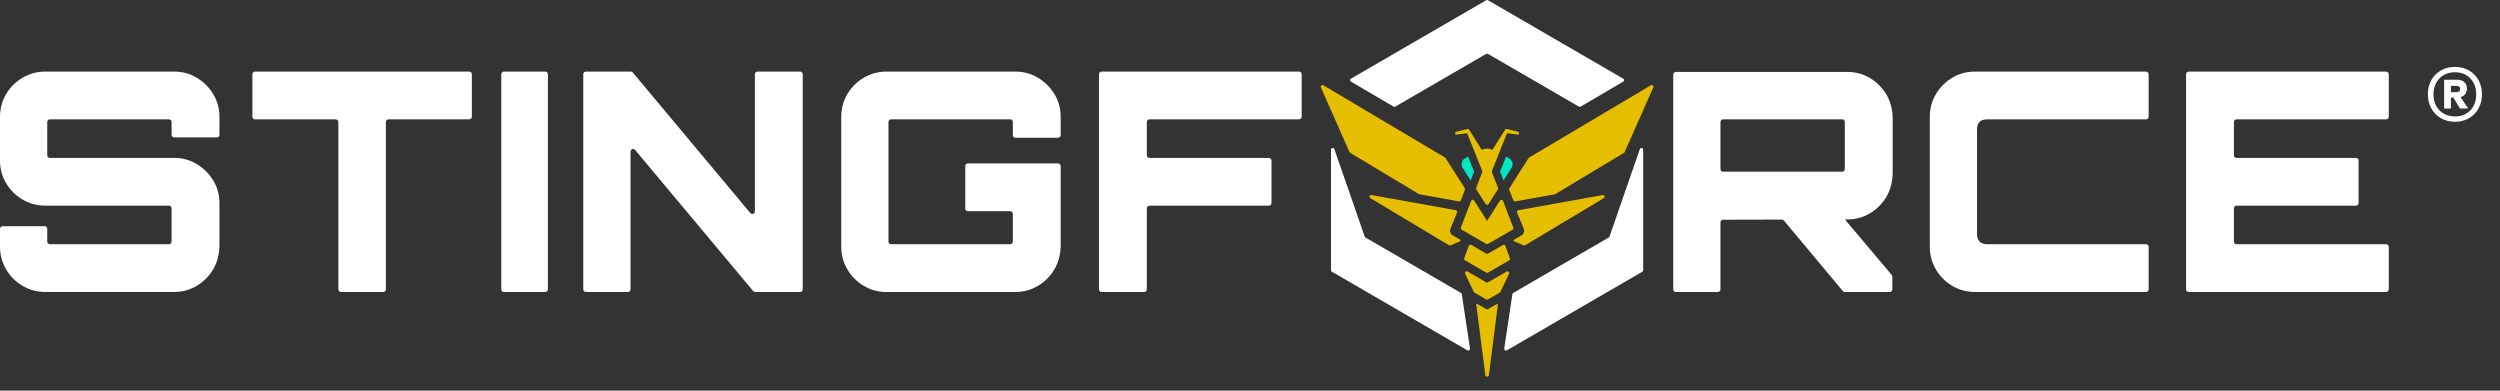 <svg xmlns="http://www.w3.org/2000/svg" width="128" height="20" viewBox="0 0 128 20" fill="none"><rect x="0" y="0" width="128" height="20" fill="#333333" stroke="none"/><path d="M10.073 3.98C9.725 3.771 9.342 3.666 8.926 3.666H2.31c-.416.0-.801.105-1.155.313-.354.209-.635.489-.843.838C.104 5.168.0 5.557.0 5.985V8.211C0 8.639.104 9.028.312 9.378.52 9.728.801 10.008 1.155 10.216c.353.209.738.313 1.155.313H8.653C8.727 10.53 8.786 10.589 8.786 10.663V12.371C8.786 12.445 8.727 12.504 8.653 12.504H2.552C2.478 12.504 2.419 12.445 2.419 12.371V11.713C2.419 11.639 2.36 11.58 2.286 11.58H.133C.059 11.58.0 11.639.0 11.713V12.63C0 13.047.104 13.434.312 13.789.52 14.145.801 14.427 1.155 14.635c.353.209.738.313 1.155.313H8.926c.416.0.798-.104 1.147-.313C10.408 14.435 10.68 14.167 10.89 13.831 11.132 13.445 11.236 12.988 11.236 12.532V10.404C11.236 9.976 11.129 9.587 10.916 9.237 10.703 8.887 10.422 8.608 10.073 8.399 9.725 8.19 9.342 8.085 8.926 8.085H2.552C2.478 8.085 2.419 8.026 2.419 7.952V6.244C2.419 6.17 2.478 6.111 2.552 6.111H8.653C8.727 6.111 8.786 6.17 8.786 6.244v.658C8.786 6.976 8.845 7.035 8.919 7.035H11.104C11.177 7.035 11.236 6.976 11.236 6.902V5.985C11.236 5.557 11.129 5.168 10.916 4.818 10.703 4.468 10.422 4.189 10.073 3.98z" fill="#fff"/><path d="M13.055 6.111h4.136C17.264 6.111 17.324 6.17 17.324 6.244v8.572C17.324 14.889 17.383 14.949 17.456 14.949h2.169C19.699 14.949 19.758 14.889 19.758 14.816V6.244C19.758 6.17 19.817 6.111 19.891 6.111h4.136C24.099 6.111 24.159 6.051 24.159 5.978V3.799C24.159 3.726 24.099 3.666 24.026 3.666H13.055C12.982 3.666 12.923 3.726 12.923 3.799V5.978C12.923 6.051 12.982 6.111 13.055 6.111z" fill="#fff"/><path d="M27.92 3.666H25.797C25.724 3.666 25.665 3.726 25.665 3.799V14.816C25.665 14.889 25.724 14.949 25.797 14.949h2.122C27.993 14.949 28.052 14.889 28.052 14.816V3.799C28.052 3.726 27.993 3.666 27.92 3.666z" fill="#fff"/><path d="M38.416 10.908 32.4 3.714C32.375 3.684 32.338 3.666 32.299 3.666H29.997C29.923 3.666 29.864 3.726 29.864 3.799V14.816C29.864 14.889 29.923 14.949 29.997 14.949h2.153C32.224 14.949 32.283 14.889 32.283 14.816V7.761C32.283 7.637 32.437 7.58 32.517 7.676l6.046 7.226C38.589 14.931 38.626 14.949 38.665 14.949h2.303C41.041 14.949 41.1 14.889 41.1 14.816V3.799C41.1 3.726 41.041 3.666 40.967 3.666h-2.185C38.709 3.666 38.65 3.726 38.65 3.799V10.822C38.65 10.947 38.495 11.003 38.416 10.908z" fill="#fff"/><path d="M53.144 3.98C52.795 3.771 52.408 3.666 51.982 3.666H45.38c-.416.0-.801.105-1.155.313C43.872 4.189 43.591 4.468 43.383 4.818 43.175 5.168 43.071 5.557 43.071 5.985V12.63C43.071 13.047 43.175 13.434 43.383 13.789 43.591 14.145 43.872 14.427 44.226 14.635 44.579 14.844 44.964 14.949 45.38 14.949h6.601C52.408 14.949 52.795 14.844 53.144 14.635 53.479 14.435 53.751 14.167 53.961 13.831 54.203 13.445 54.307 12.988 54.307 12.532V8.5C54.307 8.427 54.248 8.367 54.174 8.367H49.555C49.481 8.367 49.422 8.427 49.422 8.5v2.178C49.422 10.752 49.481 10.812 49.555 10.812h2.169C51.797 10.812 51.857 10.871 51.857 10.945v1.426C51.857 12.445 51.797 12.504 51.724 12.504H45.622C45.549 12.504 45.49 12.445 45.49 12.371V6.244C45.49 6.17 45.549 6.111 45.622 6.111h6.102C51.797 6.111 51.857 6.17 51.857 6.244V6.918C51.857 6.991 51.916 7.051 51.989 7.051h2.185C54.248 7.051 54.307 6.991 54.307 6.918V5.985C54.307 5.557 54.2 5.168 53.987 4.818 53.773 4.468 53.493 4.189 53.144 3.98z" fill="#fff"/><path d="M56.401 14.949H58.586C58.659 14.949 58.718 14.889 58.718 14.816V10.663C58.718 10.589 58.778 10.53 58.851 10.53h6.118C65.041 10.53 65.101 10.47 65.101 10.397V8.218C65.101 8.145 65.041 8.085 64.968 8.085H58.851C58.778 8.085 58.718 8.026 58.718 7.952V6.244C58.718 6.17 58.778 6.111 58.851 6.111h7.662C66.586 6.111 66.646 6.051 66.646 5.978V3.799C66.646 3.726 66.586 3.666 66.513 3.666H56.401C56.328 3.666 56.268 3.726 56.268 3.799V14.816C56.268 14.889 56.328 14.949 56.401 14.949z" fill="#fff"/><path d="M95.742 3.996C95.394 3.787 95.006 3.682 94.579 3.682H85.802C85.728 3.682 85.669 3.742 85.669 3.815V14.816C85.669 14.889 85.728 14.949 85.802 14.949h2.154C88.028 14.949 88.088 14.889 88.088 14.816V11.384C88.088 11.31 88.147 11.251 88.22 11.25L91.233 11.243C91.272 11.243 91.309 11.261 91.335 11.291l3.018 3.611C94.378 14.931 94.415 14.949 94.454 14.949h2.303C96.83 14.949 96.889 14.889 96.889 14.816v-.649C96.889 14.136 96.878 14.105 96.858 14.081L94.458 11.235 94.579 11.235C95.006 11.235 95.394 11.131 95.742 10.922 96.077 10.721 96.35 10.453 96.56 10.116 96.802 9.729 96.905 9.269 96.905 8.811V6.105C96.905 5.648 96.802 5.188 96.56 4.801 96.35 4.465 96.077 4.197 95.742 3.996zM88.22 6.111h6.102C94.396 6.111 94.455 6.171 94.455 6.244V8.657C94.455 8.731 94.396 8.791 94.322 8.791H88.22C88.147 8.791 88.088 8.731 88.088 8.657V6.244C88.088 6.171 88.147 6.111 88.22 6.111z" fill="#fff"/><path d="M99.953 3.98C99.604 4.189 99.326 4.468 99.118 4.818 98.91 5.168 98.806 5.557 98.806 5.985V12.63C98.806 13.058 98.91 13.447 99.118 13.797 99.326 14.147 99.604 14.427 99.953 14.635 100.301 14.844 100.689 14.949 101.116 14.949h8.762C109.951 14.949 110.011 14.889 110.011 14.816V12.637C110.011 12.564 109.951 12.504 109.878 12.504H101.74C101.573 12.504 101.446 12.46 101.357 12.371 101.269 12.282 101.224 12.155 101.224 11.987V6.628C101.224 6.45 101.269 6.32 101.357 6.236 101.446 6.153 101.573 6.111 101.74 6.111H109.878C109.951 6.111 110.011 6.051 110.011 5.978V3.799C110.011 3.726 109.951 3.666 109.878 3.666h-8.762C100.689 3.666 100.301 3.771 99.953 3.98z" fill="#fff"/><path d="M122.305 5.978V3.799C122.305 3.726 122.245 3.666 122.172 3.666H112.059C111.986 3.666 111.927 3.726 111.927 3.799V14.816C111.927 14.889 111.986 14.949 112.059 14.949h10.113C122.245 14.949 122.305 14.889 122.305 14.816V12.637C122.305 12.564 122.245 12.504 122.172 12.504h-7.663C114.436 12.504 114.377 12.445 114.377 12.371V10.663C114.377 10.589 114.436 10.53 114.509 10.53h6.118C120.7 10.53 120.76 10.47 120.76 10.397V8.218C120.76 8.145 120.7 8.085 120.627 8.085h-6.118C114.436 8.085 114.377 8.026 114.377 7.952V6.244C114.377 6.17 114.436 6.111 114.509 6.111h7.663C122.245 6.111 122.305 6.051 122.305 5.978z" fill="#fff"/><path d="M76.097 12.986 75.327 12.54C75.281 12.513 75.223 12.535 75.204 12.584L74.969 13.223C74.954 13.262 74.97 13.306 75.006 13.327L76.097 13.959C76.123 13.974 76.155 13.974 76.182 13.959l1.091-.629C77.309 13.309 77.325 13.265 77.31 13.226L77.074 12.587C77.056 12.538 76.998 12.517 76.952 12.543L76.182 12.986C76.155 13.001 76.123 13.001 76.097 12.986z" fill="#e6be00"/><path d="M84.524 4.366 78.293 8.065C78.281 8.072 78.271 8.081 78.263 8.093L77.281 9.638C77.266 9.662 77.263 9.691 77.273 9.717L77.481 10.257C77.496 10.296 77.537 10.32 77.579 10.312L79.605 9.947C79.615 9.945 79.625 9.941 79.634 9.936L83.147 7.827C83.163 7.817 83.175 7.803 83.182 7.787l1.467-3.309C84.684 4.399 84.598 4.322 84.524 4.366z" fill="#e6be00"/><path d="M67.754 4.366l6.231 3.699C73.997 8.072 74.007 8.081 74.014 8.093L74.997 9.638C75.012 9.662 75.015 9.691 75.005 9.717L74.797 10.257C74.782 10.296 74.741 10.32 74.699 10.312L72.673 9.947C72.663 9.945 72.653 9.941 72.644 9.936l-3.513-2.11C69.115 7.817 69.103 7.803 69.096 7.787l-1.467-3.309C67.594 4.399 67.68 4.322 67.754 4.366z" fill="#e6be00"/><path d="M77.231 8.087 77.11 8.018 76.804 8.784 76.875 8.967 76.976 9.231 76.98 9.242 77.208 8.884 77.408 8.569C77.412 8.561 77.415 8.552 77.418 8.543 77.483 8.385 77.43 8.2 77.276 8.113L77.231 8.087z" fill="#00e6be"/><path d="M76.181 14.456C76.155 14.471 76.123 14.471 76.096 14.456L75.139 13.901C75.065 13.858 74.979 13.937 75.016 14.015L75.457 14.943C75.464 14.958 75.476 14.971 75.491 14.98L76.096 15.331C76.123 15.346 76.155 15.346 76.181 15.331L76.784 14.986C76.799 14.977 76.811 14.964 76.818 14.948L77.26 14.02C77.297 13.942 77.211 13.862 77.137 13.905L76.181 14.456z" fill="#e6be00"/><path d="M69.873 12.114 68.319 7.635C68.286 7.541 68.147 7.564 68.147 7.664V13.835C68.147 13.866 68.164 13.896 68.192 13.911L75.132 17.938C75.196 17.975 75.275 17.921 75.264 17.848L74.844 15.061C74.84 15.034 74.824 15.011 74.801 14.998L69.912 12.161C69.894 12.151 69.879 12.134 69.873 12.114z" fill="#fff"/><path d="M76.182 2.758l4.66 2.702C80.868 5.475 80.901 5.475 80.927 5.459L83.112 4.177C83.169 4.144 83.169 4.062 83.112 4.029L76.182.011C76.155-.004 76.123-.004 76.096.011L69.166 4.029C69.109 4.062 69.109 4.144 69.165 4.177L71.351 5.459C71.377 5.475 71.41 5.475 71.436 5.459l4.66-2.702C76.123 2.742 76.155 2.742 76.182 2.758z" fill="#fff"/><path d="M82.366 12.161l-4.889 2.836C77.454 15.011 77.438 15.035 77.434 15.061L77.017 17.848C77.006 17.921 77.084 17.975 77.149 17.938l6.938-4.026C84.114 13.896 84.131 13.866 84.131 13.835V7.664C84.131 7.564 83.992 7.541 83.959 7.635L82.406 12.114C82.399 12.134 82.385 12.151 82.366 12.161z" fill="#fff"/><path d="M76.184 15.826C76.156 15.842 76.121 15.842 76.094 15.826L75.66 15.575C75.576 15.527 75.587 15.606 75.587 15.606L76.049 19.205C76.063 19.312 76.216 19.312 76.23 19.205L76.689 15.627S76.705 15.528 76.609 15.583L76.184 15.826z" fill="#e6be00"/><path d="M77.765 6.756l-.614-.15C77.115 6.597 77.078 6.612 77.058 6.643L76.414 7.671S76.261 7.606 76.139 7.606C76.017 7.606 75.864 7.671 75.864 7.671L75.219 6.643C75.2 6.612 75.162 6.597 75.127 6.606L74.513 6.756v.139L75.119 6.822 75.89 8.75C75.898 8.77 75.898 8.793 75.89 8.813L75.58 9.619C75.57 9.645 75.572 9.674 75.587 9.698L76.067 10.452C76.101 10.504 76.177 10.504 76.211 10.452L76.69 9.698C76.705 9.674 76.708 9.645 76.698 9.619L76.387 8.813C76.38 8.793 76.38 8.77 76.388 8.75L77.159 6.822 77.765 6.894V6.756z" fill="#e6be00"/><path d="M74.383 12.056C74.261 11.987 74.21 11.837 74.264 11.707l.34-.828C74.624 10.829 74.593 10.772 74.54 10.763L70.219 9.986C70.126 9.97 70.079 10.095 70.16 10.144l4.03 2.414C74.214 12.572 74.243 12.574 74.268 12.563L74.758 12.352C74.831 12.318 74.75 12.267 74.75 12.267L74.383 12.056z" fill="#e6be00"/><path d="M74.87 8.569 75.07 8.884 75.298 9.242 75.302 9.231 75.403 8.967 75.474 8.784 75.168 8.018 75.047 8.087 75.001 8.113C74.847 8.2 74.795 8.385 74.859 8.543 74.863 8.552 74.865 8.561 74.87 8.569z" fill="#00e6be"/><path d="M76.953 10.281C76.928 10.216 76.84 10.207 76.802 10.266L76.139 11.309 75.476 10.266C75.438 10.207 75.35 10.216 75.324 10.281L74.796 11.652C74.781 11.691 74.797 11.736 74.833 11.757l1.264.733C76.123 12.504 76.155 12.505 76.182 12.489L77.446 11.76C77.482 11.739 77.498 11.694 77.483 11.655L76.953 10.281z" fill="#e6be00"/><path d="M77.895 12.056C78.016 11.987 78.067 11.837 78.014 11.707l-.34-.828C77.653 10.829 77.684 10.772 77.738 10.763L82.059 9.986C82.152 9.97 82.199 10.095 82.117 10.144L78.087 12.558C78.064 12.572 78.035 12.574 78.01 12.563L77.52 12.352C77.447 12.318 77.528 12.267 77.528 12.267L77.895 12.056z" fill="#e6be00"/><path d="M125.699 6.234C125.426 6.234 125.185 6.173 124.975 6.052 124.766 5.931 124.602 5.764 124.484 5.552 124.366 5.34 124.307 5.099 124.307 4.829 124.307 4.555 124.366 4.313 124.484 4.103 124.602 3.893 124.766 3.727 124.975 3.606 125.185 3.485 125.426 3.425 125.699 3.425 125.967 3.425 126.205 3.485 126.412 3.606 126.619 3.727 126.781 3.893 126.899 4.103 127.018 4.313 127.077 4.555 127.077 4.829 127.077 5.099 127.018 5.34 126.899 5.552 126.781 5.764 126.619 5.931 126.412 6.052 126.205 6.173 125.967 6.234 125.699 6.234zm0-.274C125.921 5.96 126.114 5.912 126.275 5.816 126.437 5.72 126.562 5.586 126.65 5.415 126.739 5.244 126.783 5.048 126.783 4.829 126.783 4.61 126.739 4.416 126.65 4.247 126.562 4.078 126.437 3.944 126.275 3.846 126.114 3.748 125.921 3.699 125.699 3.699 125.476 3.699 125.281 3.748 125.115 3.846 124.949 3.944 124.821 4.078 124.73 4.247 124.639 4.416 124.593 4.61 124.593 4.829 124.593 5.048 124.639 5.244 124.73 5.415 124.821 5.586 124.949 5.72 125.115 5.816 125.281 5.912 125.476 5.96 125.699 5.96zM125.139 5.555V4.082H125.808C125.962 4.082 126.084 4.123 126.173 4.206 126.262 4.288 126.306 4.4 126.306 4.542 126.306 4.678 126.262 4.788 126.173 4.87 126.084 4.953 125.962 4.994 125.808 4.994H125.487v.562H125.139zM125.487 4.72H125.767C125.821 4.72 125.867 4.707 125.903 4.682 125.94 4.657 125.958 4.615 125.958 4.555 125.958 4.496 125.94 4.455 125.903 4.432 125.867 4.409 125.821 4.398 125.767 4.398H125.487v.322zM125.951 5.555 125.542 4.884H125.924L126.367 5.555H125.951z" fill="#fff"/></svg>